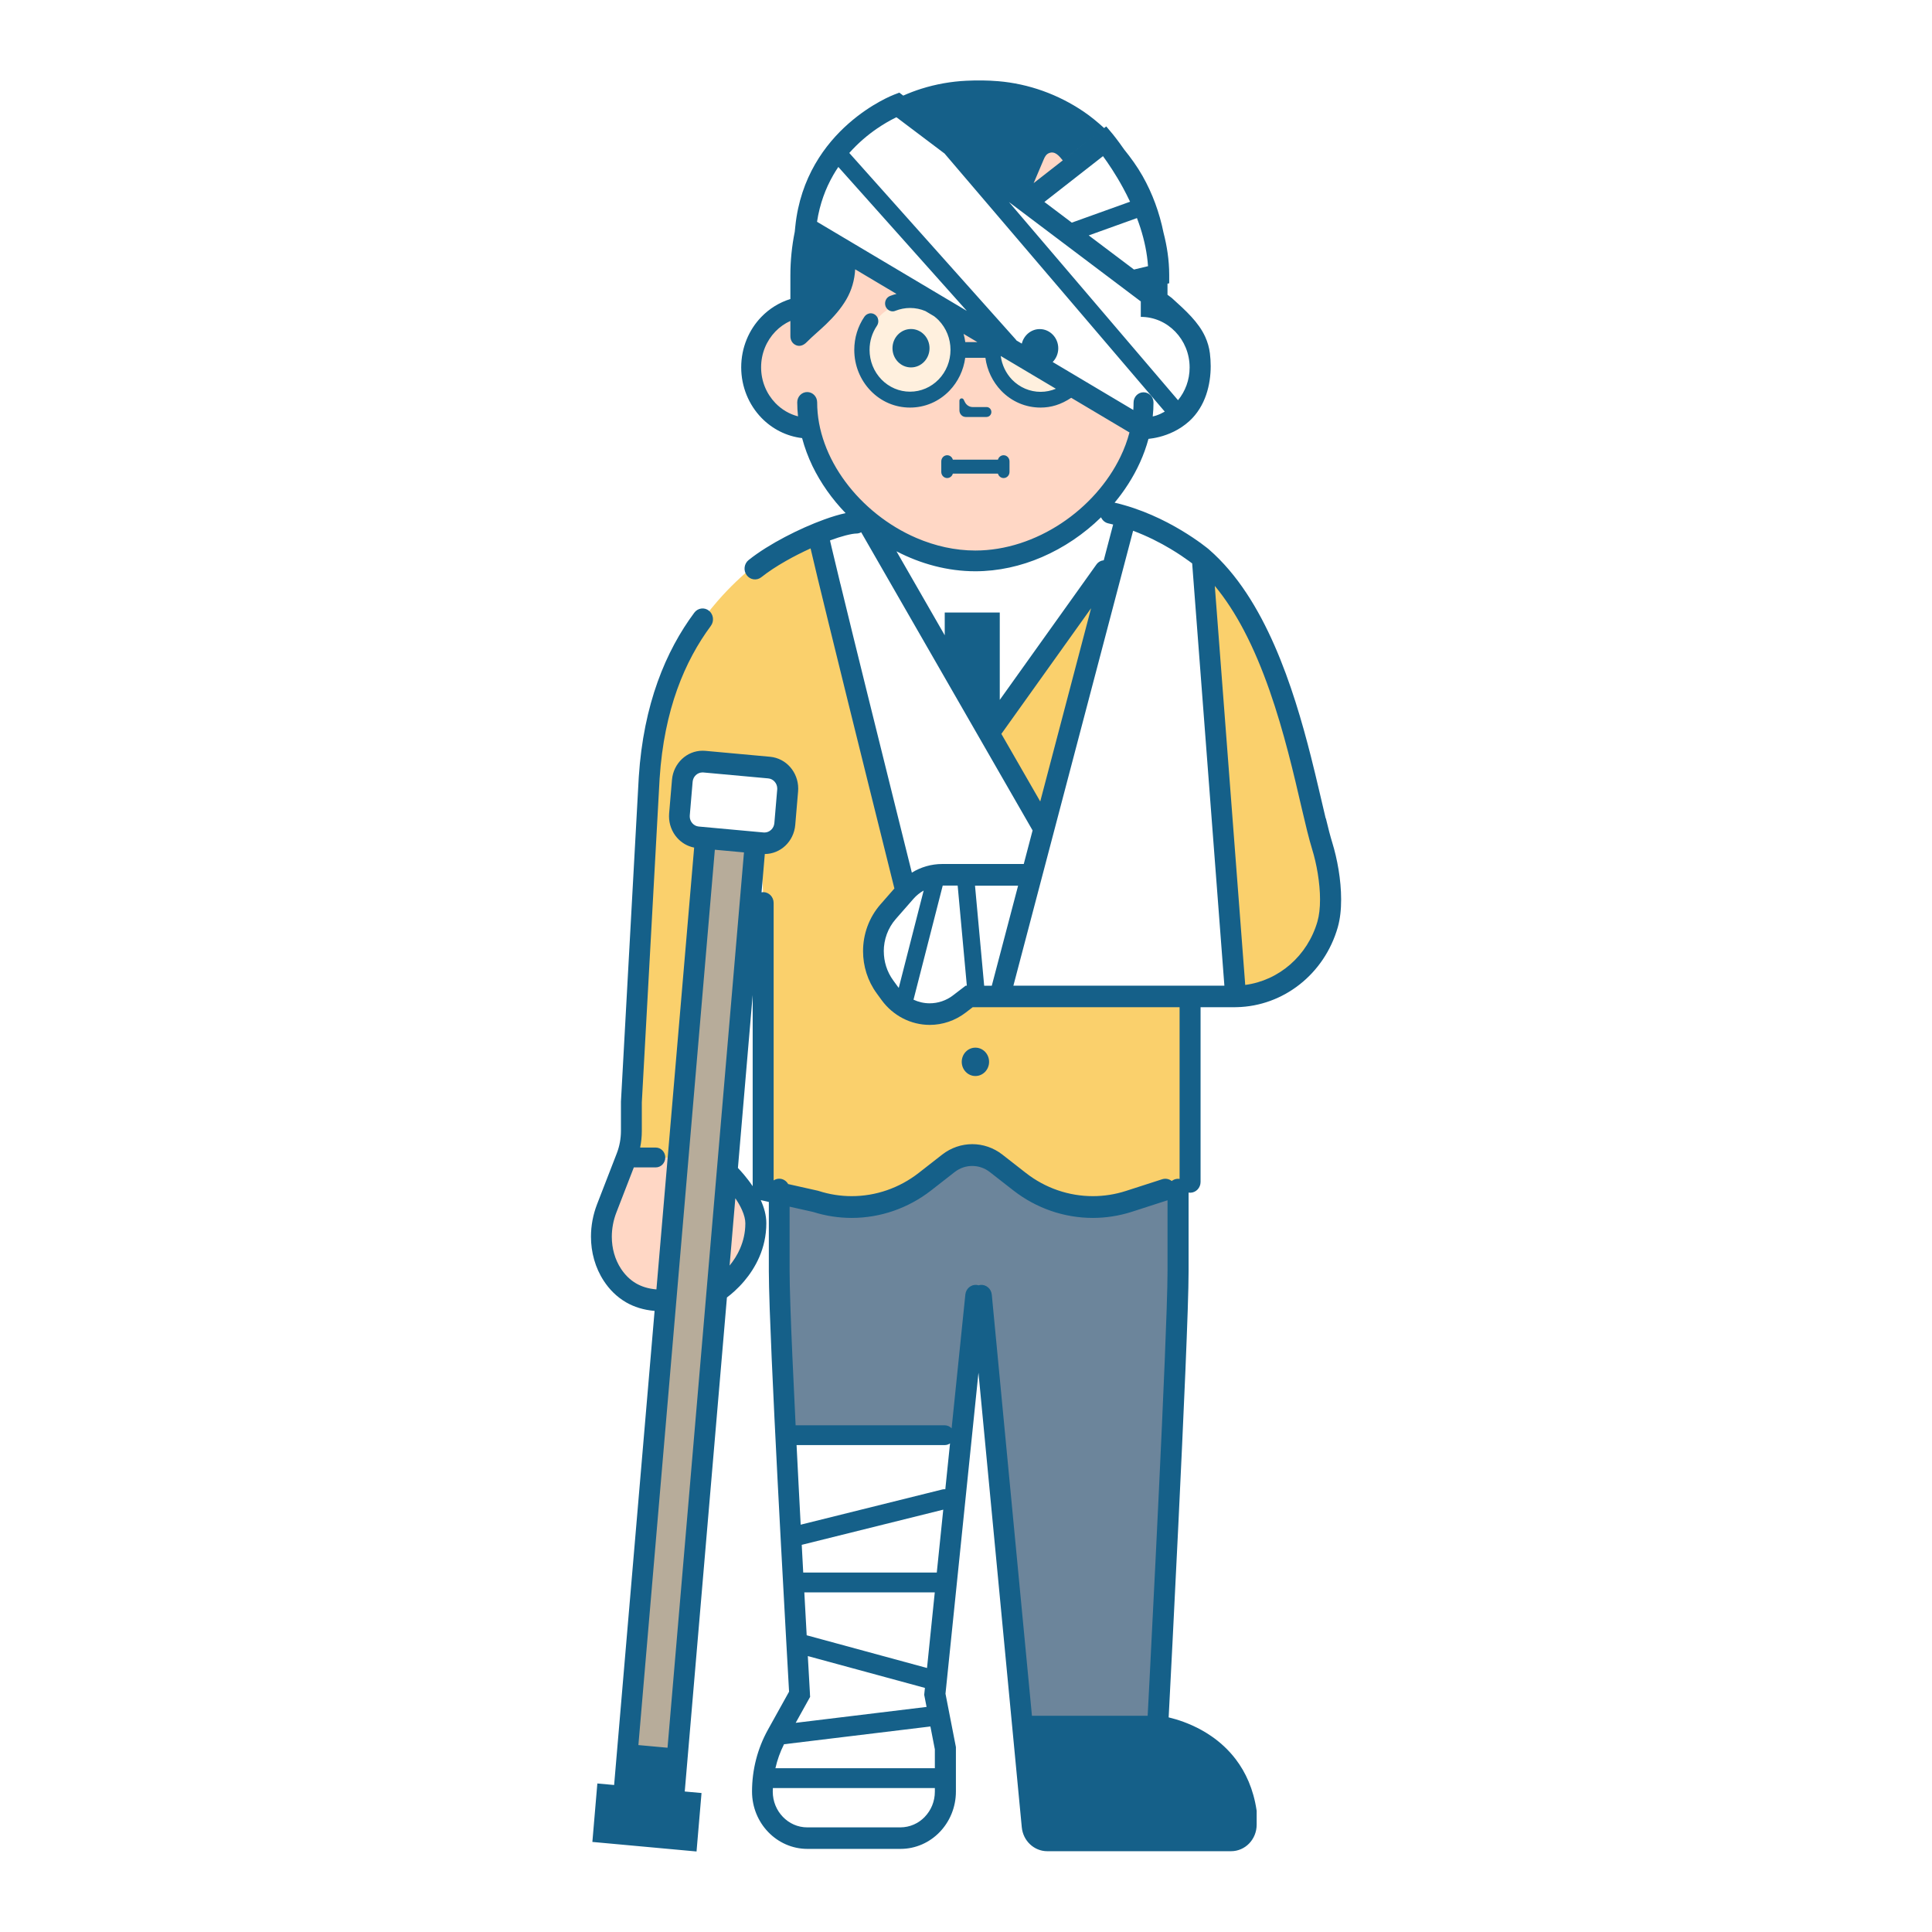 <?xml version="1.0" encoding="UTF-8"?><svg id="b" xmlns="http://www.w3.org/2000/svg" viewBox="0 0 508 508"><g id="c"><rect width="508" height="508" style="fill:#fff; stroke-width:0px;"/><path d="m176.29,286.29s-12.95,21.6-14.85,26.52c-1.91,4.92-4.14,15.83-.39,22.45,3.75,6.61,16.61,9.05,24,6.7,7.39-2.35,11.83-9.88,12.72-14.21.89-4.33.84-10.35.84-10.35,0,0-4.98-5.61-5.71-6.59-.73-.97-16.6-24.51-16.6-24.51Z" style="fill:#ffd7c5; stroke-width:0px;"/><polygon points="205.97 313.15 210.26 445.49 245.81 445.49 258.07 340.68 269.58 459.66 306.05 459.66 308.41 313.15 255.66 267.44 205.97 313.15" style="fill:#6c859b; stroke-width:0px;"/><path d="m289.46,137.45l-32.87-12.12-31.39,12.12c-2.74,0-6.69.89-10.96,2.95-3.04,1.46-6.26,3.52-9.33,6.26-.33.26-.76.7-1.26,1.2v148.07l-2.97-1.12v16.01s2.51,1.31,5.28,2.26v.1c5.71,4.25,12.4,6.36,19.09,6.36s13.53-2.16,19.29-6.52l12.25-9.25,8.37,6.41c11.69,8.97,33.12,10.71,47.95.64v-165.15c-10.93-5.17-18.77-8.2-23.45-8.2Z" style="fill:#fad06c; stroke-width:0px;"/><path d="m312.76,230.72v73.64h-112.09v-66.91c0-15.22-2.46-7.9-2.82-6.86,0,.08-.03.13-.03.13l-6.29,73.64h-25.53v-14.57l3.34-60.86,1.33-24.42c1.43-22.05,9.28-36.48,18.06-46.53,12.8-14.65,26.31-19.45,30.61-19.91h72.78c4.1,1.88,12.27,4.87,20.77,11.08v78.17c-.38-1.93-.15.81-.15,3.41Z" style="fill:#fad06c; stroke-width:0px;"/><path d="m229.27,134.23s-13.81,5.77-14.23,7.17c-.41,1.39,35.05,49.08,35.05,49.08,0,0,3.79,3.06,6.48,2.75,2.7-.31,6.32-5.08,6.32-5.08l34.68-49.43-19.48-9.83c-15.2-3.54-25.22-7.36-42.74.4l-6.08,4.95Z" style="fill:#fff; stroke-width:0px;"/><path d="m206.6,377.36h46.21l-7,68.13s2.77,11.15,2.77,15.69.88,11.36-.86,14.45c-1.74,3.09-4.2,7.69-10.96,7.69s-21.08,2.97-26.52,0c-5.94-3.24-8.28-1.6-9.77-12.25-1.48-10.65,9.79-25.58,9.79-25.58l-3.66-68.13Z" style="fill:#fff; stroke-width:0px;"/><path d="m200.57,221.72l-17.05-1.56c-2.94-.27-5.12-2.96-4.86-6.01l.75-8.83c.26-3.05,2.86-5.3,5.8-5.03l17.05,1.56c2.94.27,5.12,2.96,4.86,6.01l-.75,8.83c-.26,3.05-2.86,5.3-5.8,5.03Z" style="fill:#fff; stroke-width:0px;"/><polygon points="176.26 483.36 163.13 482.15 185.49 220.33 198.61 221.54 176.26 483.36" style="fill:#b7ac9a; stroke-width:0px;"/><path d="m226.96,135.19s-11.38,4.02-11.79,5.42c-.42,1.39,35.05,49.08,35.05,49.08,0,0,3.79,3.06,6.48,2.75,2.7-.31,6.32-5.08,6.32-5.08l37.83-51.08-21.47-8.55c-13.31-9.7-31.29-8.7-43.52,2.43l-8.9,5.03Z" style="fill:#fff; stroke-width:0px;"/><path d="m319.71,150.13c5.94,7.67,16.98,25.33,23.49,54.2,6.52,28.87,8.89,38.15,3.23,44.92-5.66,6.77-12.25,12.91-29.23,12.77-10.53-.09-27.43,0-27.43,0l11.08-98.77,18.86-13.12Z" style="fill:#fad06c; stroke-width:0px;"/><path d="m316.14,146.65l8.47,115.37h-68.95s-.13,6.48-12.2,4.32-15.29-11.84-13.68-18c1.61-6.16,8.17-14.91,8.17-14.91l-23.59-93.82s12.79-3.38,13.87-2.17,45.75,82.46,45.75,82.46l22.29-85.45,19.87,12.19Z" style="fill:#fff; stroke-width:0px;"/><path d="m300.68,80.6h0v-4.73c0-21.31-21.45-41.66-44.21-41.66s-44.21,20.35-44.21,41.66v4.8c-7.87.75-14.03,7.6-14.03,15.95s6.54,15.61,14.74,16c3.9,18.65,23.17,34.87,43.49,34.87s39.58-16.21,43.49-34.85h.72c8.54,0,15.46-7.17,15.46-16.02s-6.92-16.02-15.46-16.02Z" style="fill:#ffd7c5; stroke-width:0px;"/><path d="m252.34,92.25c0,7.08-5.53,12.81-12.36,12.81s-12.36-5.74-12.36-12.81,5.53-12.81,12.36-12.81,12.36,5.74,12.36,12.81Z" style="fill:#fff0de; stroke-width:0px;"/><ellipse cx="273.4" cy="92.25" rx="12.36" ry="12.81" style="fill:#fff0de; stroke-width:0px;"/><path d="m300.68,112.64l-88.81-52.83c2.49-24.02,24.2-32.25,24.2-32.25l70.36,53.04c4.92,4.43,8.36,7.67,9,12.67s-.2,11.41-4.5,15.33c-4.5,4.09-10.24,4.04-10.24,4.04Z" style="fill:#fff; stroke-width:0px;"/><path d="m297.58,73.93l7.12-1.7c-.03-18.29-14.2-35.12-14.2-35.12l-21.03,16.44-10.26,8.48,38.37,11.9Z" style="fill:#fff; stroke-width:0px;"/><path d="m260.07,279.2c0-2.06-1.61-3.73-3.6-3.73s-3.59,1.67-3.59,3.73,1.61,3.73,3.59,3.73,3.6-1.67,3.6-3.73Z" style="fill:#156089; stroke-width:0px;"/><polygon points="185.46 197.45 185.47 197.45 185.47 197.45 185.46 197.45" style="fill:#156089; stroke-width:0px;"/><polygon points="175.94 213.89 175.94 213.89 175.94 213.89 175.94 213.89" style="fill:#156089; stroke-width:0px;"/><path d="m259.42,109.63c.69,0,1.25-.58,1.25-1.3s-.56-1.3-1.25-1.3h-3.66c-.86,0-1.65-.5-2.04-1.29l-.33-.66c-.28-.57-1.12-.36-1.12.28v2.54c0,.96.75,1.74,1.67,1.74h5.48Z" style="fill:#156089; stroke-width:0px;"/><path d="m249.05,119.7c-.86,0-1.55.72-1.55,1.61v2.78c0,.89.7,1.61,1.55,1.61.71,0,1.3-.49,1.49-1.16h11.86c.19.67.78,1.16,1.49,1.16.86,0,1.55-.72,1.55-1.61v-2.78c0-.89-.7-1.61-1.55-1.61-.71,0-1.3.49-1.49,1.16h-11.86c-.19-.67-.78-1.16-1.49-1.16Z" style="fill:#156089; stroke-width:0px;"/><ellipse cx="239.54" cy="91.56" rx="4.87" ry="5.05" style="fill:#156089; stroke-width:0px;"/><path d="m348.58,215.19c-1.08-4.48-2.32-10.07-3.87-16.19-2.32-9.18-5.33-19.54-9.58-29.25-4.25-9.69-9.75-18.75-17.22-25.25,0,0,0,0,0,0,0,0-.01-.01-.02-.02h-.01s-.02-.03-.02-.03c-.08-.07-2.81-2.36-7.31-5.05-4.39-2.62-10.48-5.62-17.48-7.23.58-.7,1.15-1.41,1.69-2.14,2.63-3.55,4.76-7.41,6.23-11.49.37-1.03.7-2.08.99-3.14.74-.08,1.75-.23,2.92-.53,2.27-.59,5.18-1.75,7.82-4.14,2.14-1.95,3.56-4.39,4.42-6.9.86-2.52,1.2-5.12,1.2-7.57,0-1.16-.08-2.29-.21-3.36-.19-1.54-.62-2.98-1.22-4.31-.9-1.99-2.19-3.7-3.67-5.32-1.48-1.62-3.18-3.16-5.03-4.83l-.09-.08-1.14-.86v-2.91l.45-.11v-2.27c-.01-3.83-.59-7.54-1.5-11.05-1.06-5.24-2.9-10.3-5.52-14.91-1.4-2.47-3.06-4.76-4.83-6.95-1.75-2.53-2.99-4.01-3.03-4.07l-1.68-1.99-20.92,16.35h0s1.84-1.44,1.84-1.44c.53-1.21,1.04-2.44,1.55-3.65.36-.85.72-1.7,1.08-2.55.31-.74.66-1.41,1.45-1.71,1.57-.6,2.64.81,3.57,1.93l10.88-8.5c-1.71-1.55-3.48-3.03-5.39-4.32-6.71-4.55-14.47-7.33-22.46-8-2.76-.23-5.59-.25-8.36-.12-4.02.19-8.02.9-11.87,2.11-1.61.51-3.19,1.11-4.74,1.8l-1.03-.78-1.37.52c-.19.08-5.89,2.24-12,7.62-3.05,2.69-6.21,6.2-8.78,10.67-2.57,4.47-4.54,9.9-5.2,16.32l-.19,1.85,26.79,15.94c-.58.15-1.16.32-1.72.55-1.03.42-1.53,1.62-1.16,2.68.3.81,1.06,1.36,1.89,1.36.25,0,.5-.05.73-.16,1.21-.47,2.51-.73,3.82-.73,1.41,0,2.78.28,4.05.82l2.29,1.36c.41.32.81.66,1.18,1.04,2.01,2.09,3.12,4.85,3.12,7.79s-1.11,5.71-3.12,7.79c-2.01,2.06-4.68,3.21-7.52,3.21s-5.51-1.15-7.52-3.21c-2.01-2.09-3.12-4.85-3.12-7.79,0-2.29.68-4.48,1.94-6.33.3-.44.43-1.02.33-1.56-.07-.55-.38-1.02-.8-1.33-.35-.26-.75-.39-1.16-.39-.65,0-1.28.34-1.66.89-1.74,2.55-2.67,5.58-2.67,8.73,0,4.04,1.53,7.87,4.3,10.74,2.77,2.87,6.44,4.43,10.36,4.43s7.59-1.56,10.36-4.43c2.26-2.35,3.72-5.4,4.15-8.65h5.31c.43,3.26,1.91,6.31,4.15,8.65,2.77,2.87,6.44,4.43,10.36,4.43,2.75,0,5.36-.78,8.05-2.57l15.32,9.11c-.57,2.17-1.36,4.31-2.37,6.39-3.31,6.87-8.85,13.08-15.58,17.52-6.73,4.45-14.61,7.14-22.58,7.14-5.31,0-10.58-1.19-15.51-3.31-7.38-3.17-13.96-8.44-18.64-14.75-2.34-3.15-4.21-6.56-5.48-10.09-1.28-3.53-1.96-7.16-1.96-10.81,0-1.5-1.17-2.71-2.62-2.71s-2.62,1.21-2.62,2.71c0,1.24.08,2.46.21,3.68-2.29-.59-4.33-1.81-5.95-3.49-2.33-2.42-3.76-5.73-3.76-9.41,0-3.68,1.43-6.99,3.76-9.41,1.13-1.17,2.46-2.11,3.94-2.78v.04c0,1.31,0,2.63,0,3.94,0,.88.34,1.68,1.06,2.17,1.13.77,2.32.36,3.21-.55,1.62-1.64,3.41-3.09,5.07-4.69,2.03-1.96,3.93-4.09,5.37-6.56,1.43-2.47,2.17-5.13,2.33-7.95l-15.93-9.47.04-.38c-.76,3.76-1.15,7.59-1.15,11.47v6.22c-2.92.9-5.54,2.54-7.64,4.71-3.27,3.38-5.29,8.08-5.29,13.25,0,5.16,2.03,9.86,5.29,13.25,2.81,2.91,6.55,4.87,10.72,5.36.67,2.51,1.58,4.96,2.71,7.32,2.19,4.52,5.17,8.72,8.73,12.41-1.66.35-3.56.92-5.65,1.68-3.2,1.16-6.8,2.75-10.28,4.58-3.48,1.83-6.84,3.89-9.57,6.07-1.2.96-1.43,2.74-.5,3.99.92,1.24,2.64,1.48,3.85.52h0c1.78-1.42,4.01-2.88,6.42-4.25,2.1-1.2,4.33-2.32,6.52-3.32.88,3.82,2.59,10.88,4.7,19.47,6.31,25.76,16.13,65.1,17.34,69.95l-3.65,4.17c-3.05,3.48-4.6,7.9-4.59,12.33,0,3.89,1.19,7.8,3.6,11.09l1.29,1.77c3,4.1,7.68,6.51,12.65,6.51,3.39,0,6.7-1.13,9.43-3.22l1.86-1.43h54.4v45.15c-.13-.02-.27-.04-.41-.04-.63,0-1.2.23-1.66.59-.68-.54-1.6-.75-2.49-.47h0s-9.55,3.08-9.55,3.08c-2.85.92-5.79,1.37-8.7,1.37-6.28,0-12.48-2.09-17.62-6.11l-6.16-4.81c-2.34-1.83-5.14-2.75-7.92-2.75-2.78,0-5.58.92-7.92,2.75l-6.16,4.81c-5.14,4.01-11.34,6.11-17.62,6.11-2.92,0-5.85-.45-8.7-1.37l-.12-.04-7.89-1.77c-.48-.84-1.35-1.41-2.35-1.41-.54,0-1.04.17-1.47.45v-72.96c0-1.57-1.23-2.84-2.74-2.84-.15,0-.29.02-.44.05l.86-10.07c2.05-.01,3.96-.83,5.39-2.18,1.44-1.36,2.43-3.29,2.61-5.46l.75-8.83h0c.02-.25.03-.5.03-.75,0-2.15-.8-4.15-2.11-5.64-1.31-1.5-3.17-2.51-5.27-2.71l-17.04-1.56c-.24-.02-.49-.03-.72-.03-2.07,0-4,.82-5.44,2.19-1.44,1.36-2.43,3.29-2.61,5.46l-.75,8.83c-.02.26-.03.51-.03.75,0,2.15.8,4.15,2.11,5.64,1.15,1.31,2.72,2.26,4.5,2.6l-9.92,116.17c-2.19-.18-3.9-.76-5.31-1.56-1.69-.98-2.97-2.31-3.98-3.83-1.64-2.49-2.44-5.43-2.44-8.46,0-2.15.41-4.35,1.21-6.4l4.58-11.83h5.76c1.39,0,2.51-1.17,2.51-2.61s-1.13-2.61-2.51-2.61h-4.1c.29-1.43.44-2.89.44-4.36v-7.52l4.68-85.17c1.19-18.18,6.65-30.91,13.47-40.12.92-1.24.7-3.03-.5-3.99-1.2-.96-2.92-.73-3.85.52h0c-7.48,10.06-13.36,24.02-14.6,43.2l-4.69,85.39v7.68c0,2.02-.37,4.03-1.1,5.91l-5.18,13.37c-1.05,2.72-1.6,5.62-1.6,8.52,0,4.07,1.09,8.16,3.4,11.67,1.39,2.12,3.3,4.13,5.84,5.6,2.09,1.21,4.6,2.01,7.49,2.25l-10.64,124.66-4.41-.4-1.31,15.37,27.39,2.51.24-2.83,1.07-12.54-4.41-.4,11.09-129.9c1.1-.83,2.82-2.26,4.56-4.32,1.42-1.68,2.86-3.79,3.96-6.33,1.1-2.54,1.84-5.53,1.84-8.87,0-2.18-.62-4.2-1.44-6.01-.01-.02-.02-.05-.03-.07l2.13.48v18.17c0,2.29.09,5.71.23,9.99.52,14.95,1.8,40.3,2.96,61.93,1.01,18.87,1.92,34.9,2.13,38.68l-5.55,9.99c-2.75,4.95-4.19,10.55-4.19,16.26,0,4.16,1.63,7.95,4.27,10.67,2.63,2.73,6.28,4.42,10.3,4.42h24.47c4.01,0,7.67-1.69,10.3-4.42,2.63-2.72,4.27-6.51,4.27-10.67v-11.68l-2.74-14.03,8.67-84.4,11.39,119.52c.17,1.78.98,3.36,2.18,4.48,1.19,1.12,2.79,1.81,4.52,1.81h48.33c1.85,0,3.55-.78,4.76-2.04,1.21-1.25,1.97-3.01,1.97-4.93v-3.61l-.03-.22c-.82-5.52-2.86-9.95-5.46-13.36-1.95-2.56-4.19-4.56-6.45-6.11-3.38-2.32-6.77-3.65-9.34-4.42-.69-.2-1.31-.37-1.86-.5.37-7.06,1.46-28.15,2.55-50.71.67-13.86,1.34-28.27,1.85-40.34.25-6.03.46-11.48.61-15.98.15-4.5.23-8.05.23-10.34v-20.62c.13.02.27.04.41.04,1.51,0,2.74-1.27,2.74-2.84v-45.94h8.91c.17,0,.34,0,.51-.01.03,0,.06,0,.09,0,0,0,.01,0,.02,0,12.27-.27,23.01-8.72,26.53-20.95.66-2.3.9-4.79.9-7.35,0-5.23-1.03-10.73-2.32-14.93-.52-1.68-1.09-3.88-1.7-6.44Zm-48.62-135.94v4.07c3.55,0,6.75,1.48,9.08,3.9,2.33,2.42,3.76,5.73,3.76,9.41,0,3.29-1.15,6.28-3.05,8.6l-44.46-52.11,34.67,26.14Zm-.07-19.23c1.02,3.2,1.74,6.57,1.97,9.97l-3.69.88-11.9-8.97,12.68-4.56c.33.88.65,1.77.94,2.67Zm5.49-.86s0,.02,0,.03c0,0,0-.02,0-.03Zm-5.33-12.6c-.05-.1-.1-.19-.16-.29.03.05.05.1.08.15.03.05.05.1.08.14Zm-.52-.93c-.07-.12-.13-.24-.2-.35.07.12.13.23.2.35Zm-.68-1.18s-.04-.07-.06-.11c.02.04.04.07.06.11Zm-8.83-3.39c1.32,1.81,3.3,4.7,5.26,8.31.63,1.16,1.25,2.38,1.86,3.67l-15.32,5.5-7.21-5.44,15.42-12.05Zm-70.97,5.05c.44-.77.9-1.5,1.38-2.21l33.78,37.84-39.38-23.42c.73-4.77,2.27-8.8,4.22-12.2Zm34.31,41.68l3.63,2.16h-3.18c-.09-.74-.25-1.45-.45-2.16Zm20.26,15.24c-2.84,0-5.51-1.15-7.52-3.21-1.63-1.71-2.65-3.88-2.97-6.22l14.5,8.62c-1.25.52-2.61.81-4.01.81Zm3.18-7.85c.9-.92,1.46-2.19,1.46-3.6,0-2.78-2.19-5.05-4.87-5.05-2.27,0-4.18,1.63-4.72,3.82l-1.4-.83c-.06-.08-.11-.16-.17-.24l-43.79-49.06c2.42-2.72,4.99-4.84,7.27-6.4,1.85-1.27,3.49-2.18,4.66-2.76.17-.08.32-.16.47-.23l12.65,9.54,57.9,67.86c-.7.41-1.44.75-2.22,1.02-.15.04-.31.09-.45.13-.17.04-.33.08-.49.12.13-1.21.2-2.42.2-3.64,0-1.5-1.17-2.71-2.62-2.71s-2.62,1.21-2.62,2.71h0c0,.65-.02,1.29-.07,1.94l-21.18-12.6Zm-101.28,364.37l-7.66-.7,20.1-235.42,3.83.35,3.83.35-20.1,235.42Zm5.85-244.9c0-.08,0-.16,0-.24h0s.75-8.84.75-8.84c.06-.71.37-1.31.84-1.76.47-.44,1.08-.7,1.75-.71.08,0,.16,0,.23.01h0s17.05,1.56,17.05,1.56c.69.06,1.26.38,1.7.87.43.49.68,1.12.68,1.81,0,.08,0,.16-.01.25h0s-.75,8.83-.75,8.83c-.06.71-.37,1.31-.84,1.76-.47.44-1.08.71-1.75.71-.08,0-.16,0-.24-.01h0s-4.05-.37-4.05-.37l-12.99-1.19c-.69-.06-1.26-.38-1.7-.87-.43-.49-.68-1.12-.68-1.81Zm13.26,113.57c-.75,1.75-1.75,3.28-2.79,4.55l1.51-17.7c.66.97,1.28,2.02,1.74,3.06.58,1.29.9,2.54.89,3.54,0,2.48-.54,4.64-1.36,6.56Zm1.01-19.32c-.61-.73-1.17-1.34-1.61-1.8l3.88-45.45v50.25c-.77-1.14-1.56-2.15-2.27-3Zm48.1,129.68l-31.63-8.6c-.19-3.38-.4-7.18-.62-11.28h34.3l-2.04,19.89Zm-32.54-25.1c-.13-2.36-.26-4.8-.39-7.28l37.21-9.25-1.7,16.53h-35.12Zm1.77,31.85s-.02-.36-.06-1.05c-.09-1.52-.26-4.61-.5-8.83l30.79,8.37-.19,1.81.62,3.19-34.41,4.18,3.79-6.82-.05-.85Zm-6.82,13.3l38.49-4.67,1.17,6.01v4.96h-41.92c.49-2.18,1.25-4.3,2.26-6.3Zm42.42-67.05c-.25-.02-.5,0-.75.05l-37.29,9.27c-.16-3.08-.33-6.21-.49-9.35-.2-3.86-.4-7.74-.59-11.58h38.95c.52,0,1-.16,1.4-.44l-1.24,12.05Zm-5.41,86.15c-1.65,1.71-3.9,2.75-6.42,2.76h-24.47c-2.52,0-4.77-1.05-6.42-2.76-1.65-1.71-2.66-4.05-2.66-6.65,0-.31.02-.62.03-.93h42.59v.93c0,2.61-1.01,4.94-2.66,6.65Zm17.62-137.32c-.15-1.56-1.49-2.7-3-2.55-.17.02-.33.05-.48.1-.15-.04-.3-.08-.45-.1-1.51-.17-2.86.96-3.02,2.53l-3.61,35.18c-.46-.49-1.1-.8-1.81-.8h-39.21c-.31-6.3-.6-12.37-.84-17.87-.23-5.15-.41-9.8-.54-13.67-.13-3.87-.2-6.98-.2-9v-16.94l6.14,1.37c3.34,1.06,6.77,1.58,10.18,1.58,7.46,0,14.82-2.49,20.92-7.25l6.16-4.81c1.37-1.07,2.99-1.6,4.62-1.6,1.63,0,3.25.53,4.62,1.6l6.16,4.81c6.1,4.76,13.46,7.25,20.92,7.25,3.46,0,6.95-.54,10.33-1.63l9.32-3.01v18.62c0,2.15-.08,5.68-.23,10.15-.51,15.67-1.8,43.03-2.95,66.46-.58,11.72-1.12,22.45-1.52,30.26-.2,3.9-.37,7.07-.48,9.27-.01.28-.03.54-.04.78h-30.43l-10.56-110.74Zm51.9-192.85c.3.22.57.42.79.59l8.47,111.03h-55.48l31.48-119.62c3.79,1.42,7.17,3.16,9.85,4.77,2.08,1.24,3.74,2.39,4.88,3.22Zm-53.9,111.63l-2.41-26.31h11.33l-6.92,26.31h-1.99Zm14.74-48.45l-10.22-17.77,23.59-33.04-13.37,50.81Zm-17.08-60.53c6.07,0,12.01-1.35,17.51-3.72,5.79-2.49,11.09-6.1,15.56-10.47.35.79,1.04,1.41,1.92,1.6.42.09.84.19,1.26.3l-2.47,9.4c-.75.07-1.46.45-1.94,1.13l-25.4,35.58v-22.97h-14.47v5.98l-12.69-22.08c6.37,3.31,13.46,5.25,20.74,5.25Zm-35.47,3.33c-.96-3.95-1.75-7.24-2.3-9.6-.17-.71-.31-1.32-.43-1.84,1.49-.55,2.88-1,4.05-1.3.66-.17,1.26-.3,1.75-.39.49-.08.89-.12,1.13-.12.46,0,.89-.13,1.27-.34l45.07,78.4-2.32,8.83h-21.44c-2.84,0-5.6.8-7.99,2.27-1.91-7.66-6.89-27.64-11.63-46.8-2.66-10.74-5.24-21.23-7.15-29.12Zm11.41,96.6c0-3.06,1.06-6.1,3.17-8.51l4.64-5.3c.78-.89,1.69-1.61,2.68-2.17l-6.55,25.59c-.05-.07-.11-.13-.16-.19l-1.29-1.77c-1.66-2.27-2.48-4.96-2.48-7.65Zm18.23,11.57c-1.79,1.37-3.95,2.1-6.17,2.1-1.48,0-2.92-.34-4.24-.95l7.68-30h3.93l2.41,26.31h-.3l-3.32,2.54Zm95.81-19.44c-2.61,9.06-10.12,15.54-19,16.71l-8-104.92c2.84,3.42,5.37,7.35,7.61,11.61,5.25,9.96,8.93,21.63,11.68,32.15,1.38,5.26,2.53,10.24,3.54,14.6,1.02,4.36,1.9,8.08,2.78,10.93,1.13,3.64,2.07,8.75,2.06,13.19,0,2.17-.22,4.17-.67,5.72Z" style="fill:#156089; stroke-width:0px;"/></g></svg>